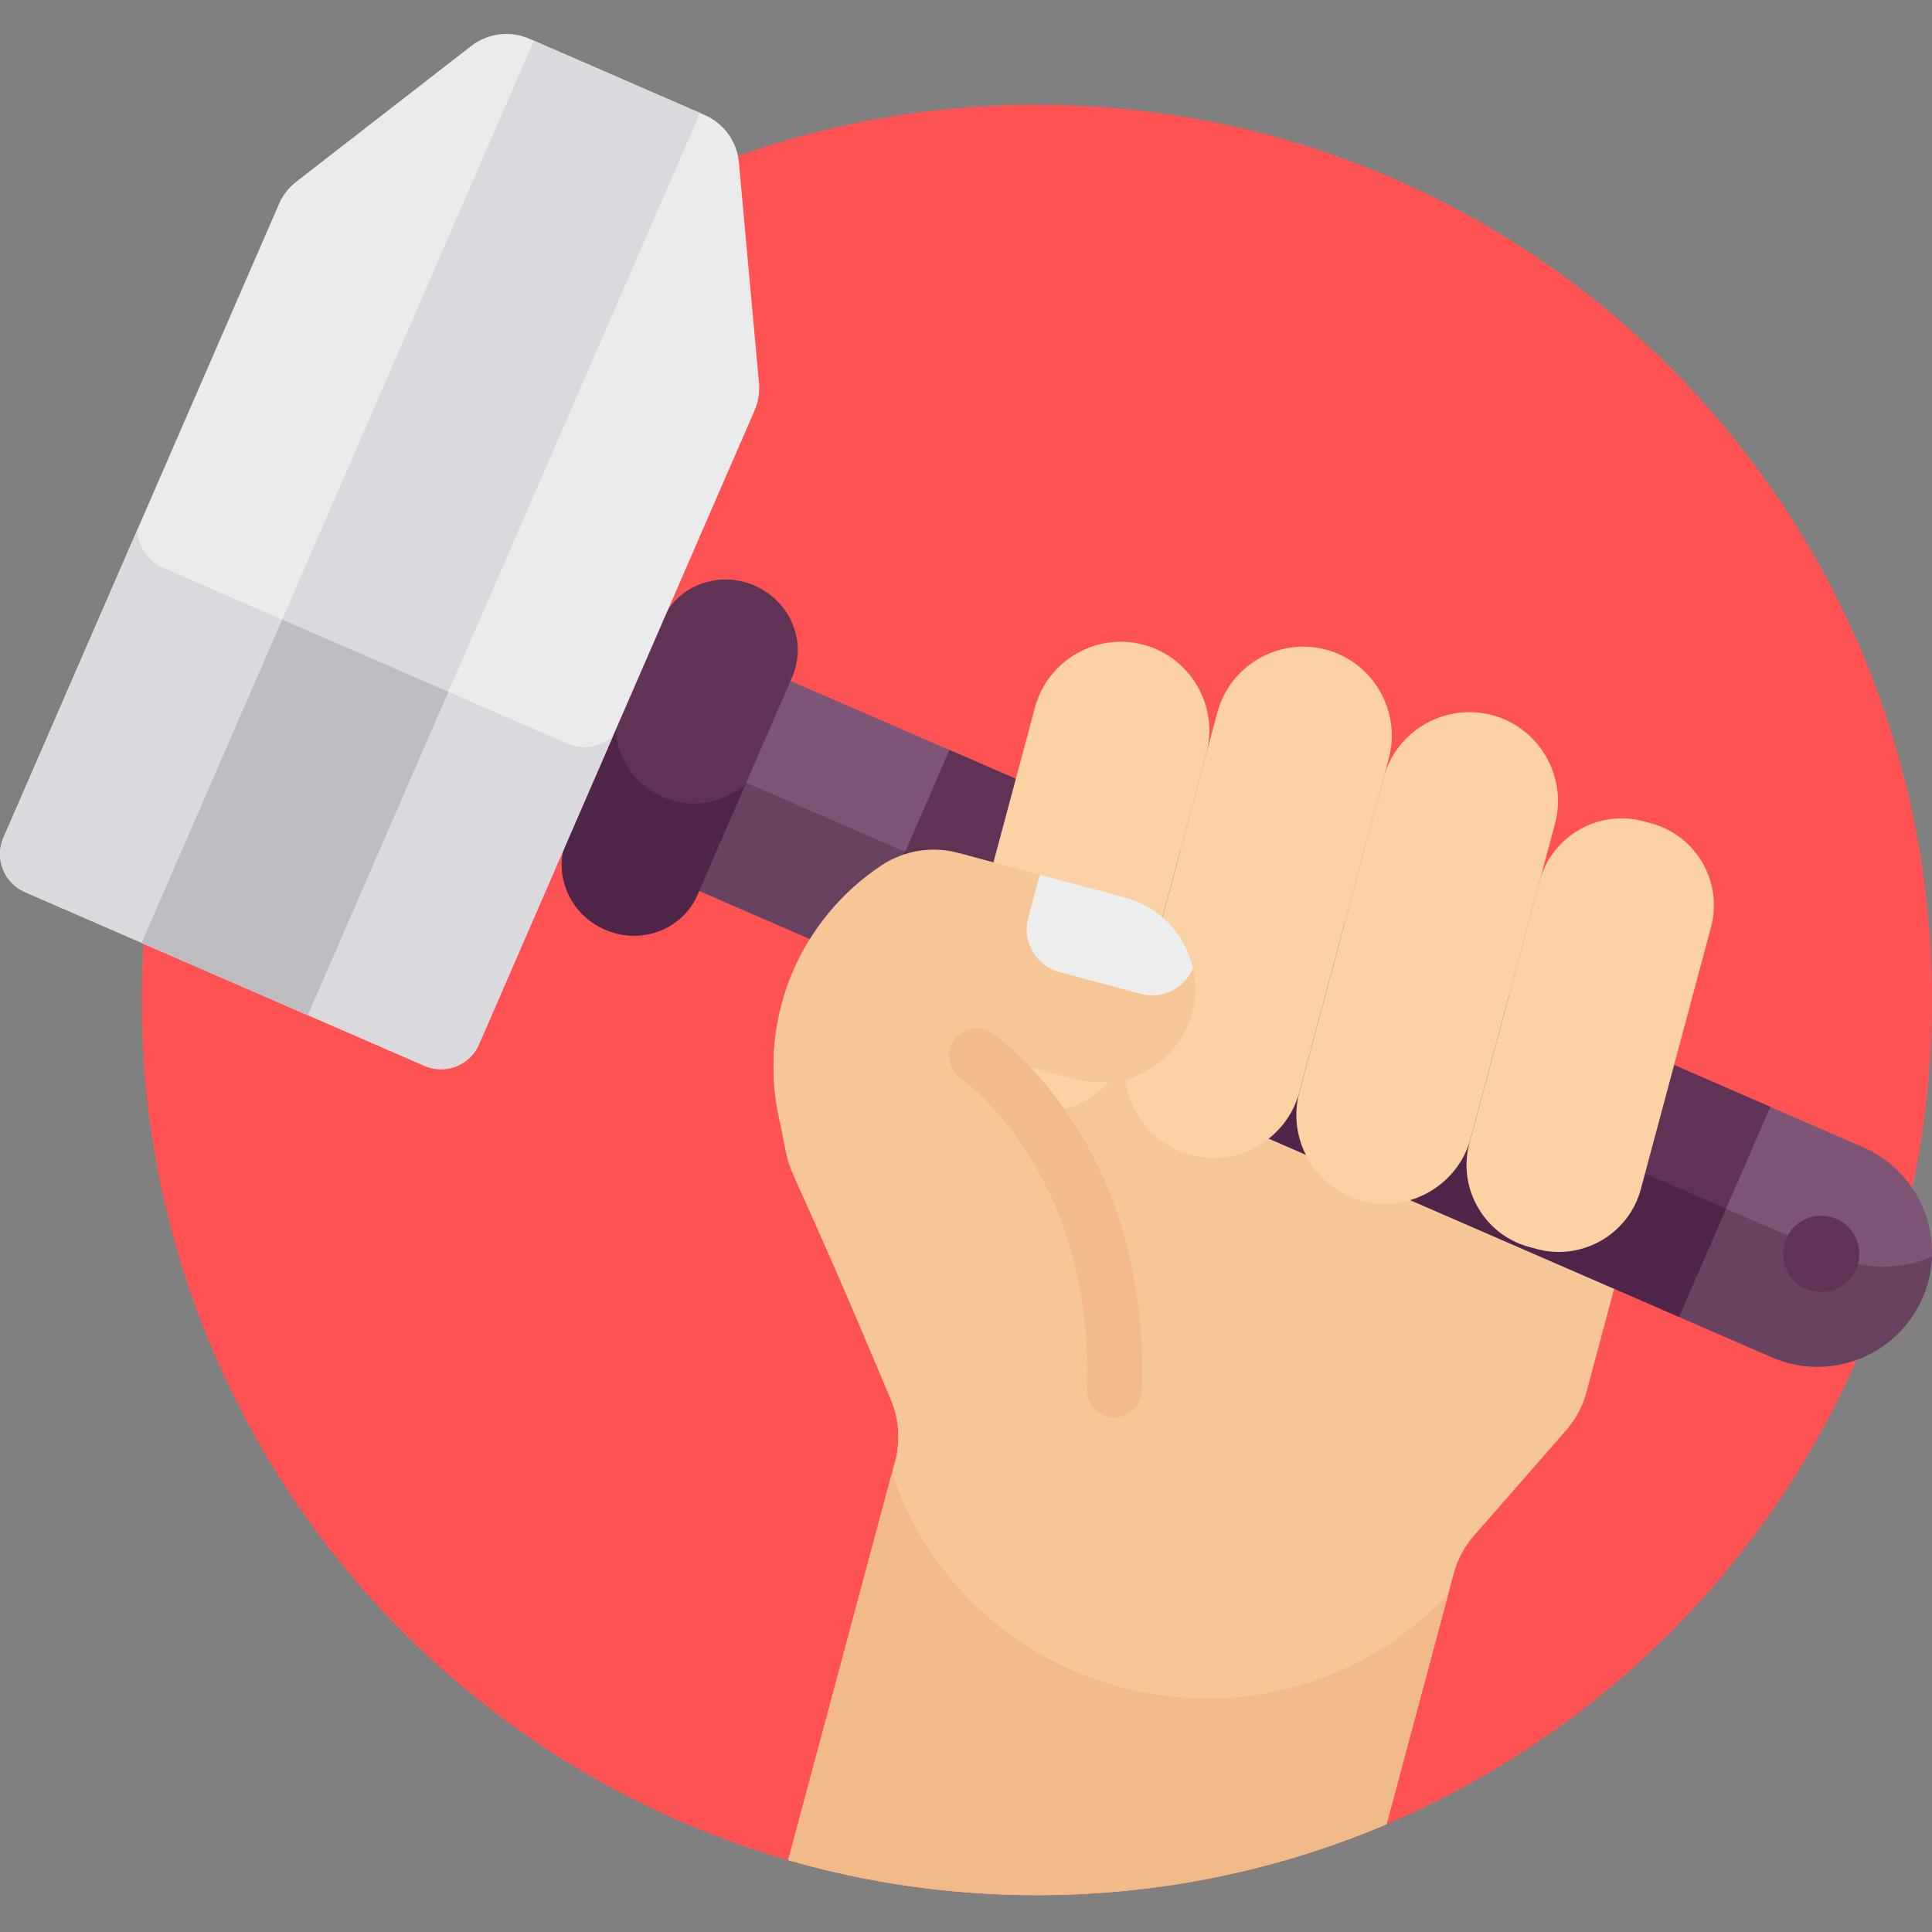 <svg height="512pt" viewBox="0 -9 512 512" width="512pt" xmlns="http://www.w3.org/2000/svg">
    <rect x="0" y="-9" width="512" height="512" fill="#808080" stroke="none"/>
    <path
        d="m512 256c0 131.02-106.215 237.234-237.234 237.234s-237.234-106.215-237.234-237.234 106.215-237.234 237.234-237.234 237.234 106.215 237.234 237.234zm0 0"
        fill="#ff5252" />
    <path
        d="m408.094 319.199-2.062-.551c-11.926-3.195-19.066-15.57-15.871-27.496l.367-1.371c-3.348 12.492-16.309 19.977-28.801 16.629-12.492-3.348-19.977-16.309-16.629-28.801-3.348 12.492-16.309 19.973-28.801 16.625s-19.977-16.305-16.629-28.801c-3.348 12.496-16.305 19.977-28.801 16.629-12.492-3.348-19.973-16.309-16.625-28.801l9.039-33.738-9.395-2.516c-6.902-1.852-14.262-.652-20.223 3.285-21.789 14.398-32.629 40.605-27.371 66.188 5.125 23.418-3.102-3.074 29.734 75.25 2.246 5.172 2.672 10.949 1.211 16.395l-28.355 105.828c20.918 6.035 43.02 9.281 65.883 9.281 32.887 0 64.211-6.699 92.684-18.793l17.809-66.457c.988-3.691 2.809-7.102 5.324-9.977l24.484-27.984c2.516-2.875 4.336-6.289 5.324-9.98l14.055-52.453-.375-.215c-4.625 9.43-15.469 14.641-25.977 11.824zm0 0"
        fill="#f7c696" />
    <path
        d="m184.684 226.832 284.867 123.859c15.367 6.68 33.242-.359 39.926-15.73 6.68-15.367-.359-33.242-15.73-39.926l-284.867-123.859zm0 0"
        fill="#7c5577" />
    <path
        d="m486.754 324.094-289.613-125.922-12.457 28.66 284.867 123.859c15.367 6.68 33.242-.359 39.926-15.73 1.551-3.566 2.352-7.266 2.492-10.93-7.746 3.41-16.84 3.707-25.215.062zm0 0"
        fill="#684261" />
    <path
        d="m227.422 245.402 24.199-55.656 217.535 94.57-24.195 55.66zm0 0"
        fill="#603256" />
    <path
        d="m227.422 245.402 12.461-28.66 217.539 94.574-12.461 28.656zm0 0"
        fill="#4f2649" />
    <path
        d="m488.605 331.449c-4.449 3.262-10.812 2.359-14.137-2.18-3.762-5.129-1.867-12.508 3.895-15.145 4.242-2.035 9.539-.746 12.418 3.188 3.262 4.445 2.402 10.781-2.176 14.137zm0 0"
        fill="#603256" />
    <path
        d="m209.949 170.379-25.121 57.781c-4.008 9.219-14.977 13.34-24.504 9.199-9.523-4.145-13.992-14.973-9.98-24.195l25.121-57.781c4.008-9.223 14.977-13.34 24.504-9.199 9.52 4.141 13.992 14.973 9.98 24.195zm0 0"
        fill="#603256" />
    <path
        d="m175.609 202.203c-7.734-3.363-12.402-10.789-12.453-18.508l-12.812 29.469c-4.012 9.223.457 20.055 9.98 24.195 9.523 4.141 20.496.02 24.504-9.199l12.812-29.469c-5.684 5.223-14.293 6.875-22.031 3.512zm0 0"
        fill="#4f2649" />
    <path
        d="m124.91 3.164-46.418 36.012c-1.98 1.539-3.539 3.547-4.539 5.84l-73.055 168.023c-2.402 5.523.176 11.965 5.75 14.391l105.812 46.004c5.578 2.426 12.043-.086 14.445-5.609l73.055-168.023c.996-2.293 1.402-4.805 1.176-7.301l-5.324-58.508c-.5-5.504-3.992-10.316-9.102-12.535l-46.422-20.188c-5.109-2.219-11.012-1.492-15.379 1.895zm0 0"
        fill="#ebeaec" />
    <path
        d="m150.406 188.082-107.219-46.621c-4.207-1.828-6.727-5.918-6.734-10.199l-35.555 81.777c-2.402 5.523.176 11.965 5.75 14.391l105.812 46.004c5.574 2.426 12.043-.086 14.441-5.609l35.559-81.777c-3.137 2.918-7.844 3.863-12.055 2.035zm0 0"
        fill="#dad9dd" />
    <path d="m37.535 240.852 103.938-239.074 44.047 19.148-103.938 239.074zm0 0"
        fill="#dad9dd" />
    <path d="m37.539 240.848 37.238-85.66 44.047 19.148-37.238 85.66zm0 0"
        fill="#bcbcc1" />
    <g fill="#fcd2a4">
        <path
            d="m407.34 322.02-2.062-.555c-11.926-3.195-19.07-15.566-15.875-27.492l18.613-69.461c3.195-11.926 15.566-19.07 27.496-15.875l2.059.551c11.926 3.199 19.07 15.57 15.875 27.496l-18.613 69.461c-3.195 11.926-15.566 19.07-27.492 15.875zm0 0" />
        <path
            d="m360.973 309.227c-12.492-3.348-19.977-16.309-16.629-28.801l22.312-83.277c3.348-12.492 16.309-19.977 28.801-16.629 12.496 3.348 19.977 16.309 16.629 28.801l-22.312 83.281c-3.348 12.492-16.309 19.973-28.801 16.625zm0 0" />
        <path
            d="m315.543 297.055c-12.492-3.348-19.977-16.309-16.629-28.801l23.703-88.461c3.348-12.492 16.309-19.977 28.801-16.629 12.492 3.348 19.977 16.309 16.629 28.801l-23.703 88.461c-3.348 12.492-16.309 19.977-28.801 16.629zm0 0" />
        <path
            d="m303.074 161.863c-12.492-3.348-25.453 4.137-28.801 16.629l-20.789 77.59c-3.348 12.492 4.137 25.453 16.629 28.801 12.492 3.348 25.453-4.137 28.801-16.629l20.789-77.59c3.348-12.492-4.133-25.453-16.629-28.801zm0 0" />
    </g>
    <path
        d="m237.844 375.02c11.371 9.406 32.18 20.598 55.414 3.961 15.449-11.062 11.348-41.113 11.348-41.113-7.543-39.898-25.086-56.816-33.867-62.992-.758-.535-.203-1.719.695-1.477l12.125 3.25c4.242 1.137 8.512 1.398 12.625.91 9.215-1.664 17.109-8.449 19.695-18.098 2.391-8.922-.375-18.008-6.461-24.105-3.199-3.207-7.117-5.375-11.191-6.469l-44.34-11.879c-6.863-1.84-14.242-.668-20.223 3.285-21.793 14.398-32.629 40.605-27.371 66.188 5.125 23.418-3.102-3.074 29.734 75.25 1.824 4.199 2.426 8.793 1.816 13.289zm0 0"
        fill="#f7c696" />
    <path
        d="m280.738 248.605 21.613 5.789c5.691 1.527 11.57-1.484 13.785-6.785-1.035-4.637-3.367-8.898-6.719-12.254-3.195-3.207-7.117-5.375-11.191-6.469l-22.664-6.074-3.078 11.492c-1.664 6.203 2.051 12.637 8.254 14.301zm0 0"
        fill="#eceeed" />
    <path
        d="m293.395 366.383c-3.195-.867-5.488-3.848-5.367-7.297 2.039-57.344-32.996-82.039-33.352-82.281-3.324-2.281-4.172-6.82-1.891-10.145 2.277-3.328 6.82-4.176 10.141-1.895 1.719 1.18 42.004 29.562 39.688 94.836-.168 4.691-4.668 8.023-9.219 6.781zm0 0"
        fill="#f2ba88" />
    <path
        d="m236.391 381.305-27.508 102.652c20.918 6.035 43.02 9.277 65.883 9.277 32.887 0 64.211-6.695 92.684-18.793l16.367-61.078c-45.344 48.305-126.199 30.938-147.426-32.059zm0 0"
        fill="#f2ba88" />
</svg>